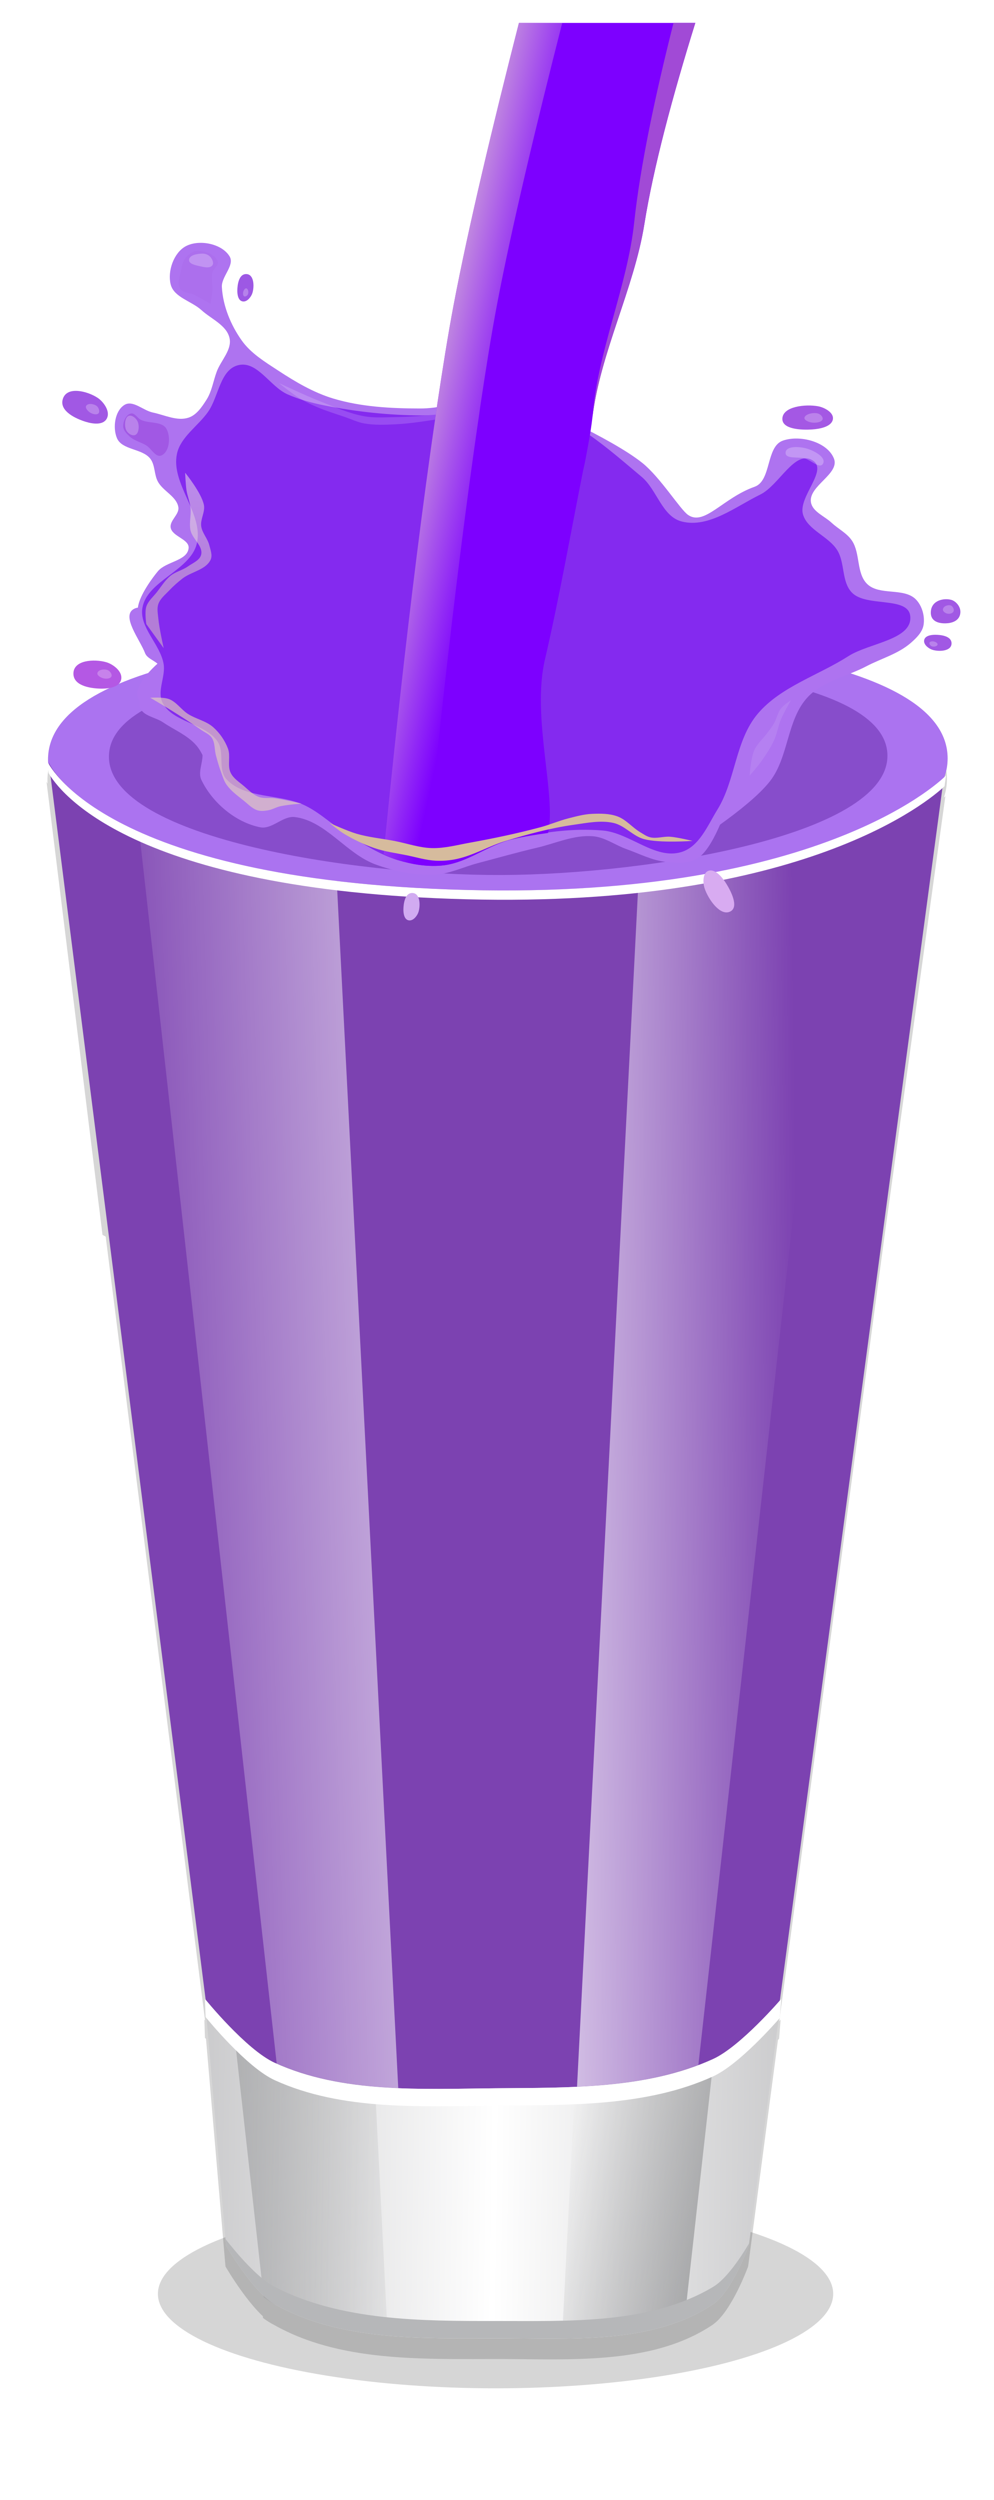 <?xml version="1.0" encoding="UTF-8" standalone="no"?>
<!-- Created with Inkscape (http://www.inkscape.org/) -->

<svg
   xmlns:dc="http://purl.org/dc/elements/1.1/"
   xmlns:cc="http://creativecommons.org/ns#"
   xmlns:rdf="http://www.w3.org/1999/02/22-rdf-syntax-ns#"
   xmlns:svg="http://www.w3.org/2000/svg"
   xmlns="http://www.w3.org/2000/svg"
   xmlns:xlink="http://www.w3.org/1999/xlink"
   xmlns:sodipodi="http://sodipodi.sourceforge.net/DTD/sodipodi-0.dtd"
   xmlns:inkscape="http://www.inkscape.org/namespaces/inkscape"
   id="svg10052"
   sodipodi:docname="grapejuice-drink.svg"
   viewBox="0 0 688 1730"
   version="1.1"
   inkscape:version="0.92.2 5c3e80d, 2017-08-06"
   width="688"
   height="1730">
  <defs
     id="defs10054">
    <filter
       id="filter9804"
       style="color-interpolation-filters:sRGB"
       height="1.627"
       width="1.081"
       y="-0.313"
       x="-0.041"
       inkscape:collect="always">
      <feGaussianBlur
         id="feGaussianBlur9806"
         stdDeviation="1.419"
         inkscape:collect="always" />
    </filter>
    <linearGradient
       id="linearGradient10039"
       y2="-164.8"
       gradientUnits="userSpaceOnUse"
       x2="-221.85"
       gradientTransform="translate(712.46,584.1)"
       y1="-171.25"
       x1="-251.52"
       inkscape:collect="always">
      <stop
         id="stop10035"
         style="stop-color:#eadccc"
         offset="0" />
      <stop
         id="stop10037"
         style="stop-color:#eadccc;stop-opacity:0"
         offset="1" />
    </linearGradient>
    <linearGradient
       id="linearGradient9926"
       y2="-132.4"
       gradientUnits="userSpaceOnUse"
       x2="-303.59"
       gradientTransform="translate(712.46,584.1)"
       y1="-89.021"
       x1="-305.05"
       inkscape:collect="always">
      <stop
         id="stop9922"
         style="stop-color:#e4d4bf"
         offset="0" />
      <stop
         id="stop9924"
         style="stop-color:#ffffff"
         offset="1" />
    </linearGradient>
    <filter
       id="filter9984"
       style="color-interpolation-filters:sRGB"
       height="1.149"
       width="1.395"
       y="-0.074"
       x="-0.198"
       inkscape:collect="always">
      <feGaussianBlur
         id="feGaussianBlur9986"
         stdDeviation="1.253"
         inkscape:collect="always" />
    </filter>
    <filter
       id="filter9914"
       style="color-interpolation-filters:sRGB"
       height="1.308"
       width="1.231"
       y="-0.154"
       x="-0.115"
       inkscape:collect="always">
      <feGaussianBlur
         id="feGaussianBlur9916"
         stdDeviation="1.679"
         inkscape:collect="always" />
    </filter>
    <filter
       id="filter9462"
       style="color-interpolation-filters:sRGB"
       height="2.213"
       width="1.827"
       y="-0.607"
       x="-0.414"
       inkscape:collect="always">
      <feGaussianBlur
         id="feGaussianBlur9464"
         stdDeviation="0.727"
         inkscape:collect="always" />
    </filter>
    <filter
       id="filter9778"
       style="color-interpolation-filters:sRGB"
       height="1.316"
       width="1.577"
       y="-0.158"
       x="-0.288"
       inkscape:collect="always">
      <feGaussianBlur
         id="feGaussianBlur9780"
         stdDeviation="1.145"
         inkscape:collect="always" />
    </filter>
    <filter
       id="filter9700"
       style="color-interpolation-filters:sRGB"
       height="1.356"
       width="1.056"
       y="-0.178"
       x="-0.028"
       inkscape:collect="always">
      <feGaussianBlur
         id="feGaussianBlur9702"
         stdDeviation="0.784"
         inkscape:collect="always" />
    </filter>
    <filter
       id="filter9674"
       style="color-interpolation-filters:sRGB"
       height="1.7"
       width="1.794"
       y="-0.35"
       x="-0.397"
       inkscape:collect="always">
      <feGaussianBlur
         id="feGaussianBlur9676"
         stdDeviation="0.521"
         inkscape:collect="always" />
    </filter>
    <filter
       id="filter9528"
       style="color-interpolation-filters:sRGB"
       height="1.274"
       width="1.254"
       y="-0.137"
       x="-0.127"
       inkscape:collect="always">
      <feGaussianBlur
         id="feGaussianBlur9530"
         stdDeviation="0.56"
         inkscape:collect="always" />
    </filter>
    <filter
       id="filter9284"
       style="color-interpolation-filters:sRGB"
       height="2.154"
       width="1.66"
       y="-0.577"
       x="-0.33"
       inkscape:collect="always">
      <feGaussianBlur
         id="feGaussianBlur9286"
         stdDeviation="0.763"
         inkscape:collect="always" />
    </filter>
    <filter
       id="filter9114"
       style="color-interpolation-filters:sRGB"
       height="1.313"
       width="1.423"
       y="-0.157"
       x="-0.211"
       inkscape:collect="always">
      <feGaussianBlur
         id="feGaussianBlur9116"
         stdDeviation="0.799"
         inkscape:collect="always" />
    </filter>
    <filter
       id="filter9678"
       style="color-interpolation-filters:sRGB"
       height="1.03"
       width="1.02"
       y="-0.015"
       x="-0.01"
       inkscape:collect="always">
      <feGaussianBlur
         id="feGaussianBlur9680"
         stdDeviation="0.732"
         inkscape:collect="always" />
    </filter>
    <filter
       id="filter8981"
       style="color-interpolation-filters:sRGB"
       height="1.255"
       width="1.079"
       y="-0.127"
       x="-0.039"
       inkscape:collect="always">
      <feGaussianBlur
         id="feGaussianBlur8983"
         stdDeviation="2.774"
         inkscape:collect="always" />
    </filter>
    <linearGradient
       id="linearGradient12509"
       y2="378.67"
       gradientUnits="userSpaceOnUse"
       y1="387.67"
       gradientTransform="translate(714.92,473.76)"
       x2="-219.84"
       x1="-178.54"
       inkscape:collect="always">
      <stop
         id="stop12505"
         style="stop-color:#909193"
         offset="0" />
      <stop
         id="stop12507"
         style="stop-color:#909193;stop-opacity:0"
         offset="1" />
    </linearGradient>
    <linearGradient
       id="linearGradient12501"
       y2="390.39"
       gradientUnits="userSpaceOnUse"
       y1="389.33"
       gradientTransform="translate(714.92,473.76)"
       x2="-249.51"
       x1="-305.1"
       inkscape:collect="always">
      <stop
         id="stop12497"
         style="stop-color:#a0a1a3"
         offset="0" />
      <stop
         id="stop12499"
         style="stop-color:#a0a1a3;stop-opacity:0"
         offset="1" />
    </linearGradient>
    <linearGradient
       id="linearGradient4209"
       y2="230.61"
       xlink:href="#linearGradient4195"
       gradientUnits="userSpaceOnUse"
       y1="231.36"
       gradientTransform="translate(714.92,473.76)"
       x2="-165.11"
       x1="-230.63"
       inkscape:collect="always" />
    <linearGradient
       id="linearGradient4195"
       inkscape:collect="always">
      <stop
         id="stop4197"
         style="stop-color:#ffffff"
         offset="0" />
      <stop
         id="stop4199"
         style="stop-color:#ffffff;stop-opacity:0"
         offset="1" />
    </linearGradient>
    <linearGradient
       id="linearGradient4201"
       y2="229.82"
       xlink:href="#linearGradient4195"
       gradientUnits="userSpaceOnUse"
       y1="226.83"
       gradientTransform="translate(714.92,473.76)"
       x2="-325.84"
       x1="-228.24"
       inkscape:collect="always" />
    <linearGradient
       id="linearGradient4183"
       x1="-235.51"
       spreadMethod="reflect"
       gradientUnits="userSpaceOnUse"
       y1="382.43"
       gradientTransform="translate(714.92,473.76)"
       x2="-158.16"
       y2="383.49"
       inkscape:collect="always">
      <stop
         id="stop4179"
         style="stop-color:#ffffff"
         offset="0" />
      <stop
         id="stop4181"
         style="stop-color:#c3c3c5"
         offset="1" />
    </linearGradient>
    <linearGradient
       id="linearGradient5299"
       y2="94.921"
       gradientUnits="userSpaceOnUse"
       y1="85.588"
       gradientTransform="matrix(8.232,0.689,-1.115,5.082,4200.6,384.71)"
       x2="-438.3"
       x1="-439.5"
       inkscape:collect="always">
      <stop
         id="stop5295"
         style="stop-color:#ececec"
         offset="0" />
      <stop
         id="stop5297"
         style="stop-color:#cccccc"
         offset="1" />
    </linearGradient>
    <filter
       id="filter14303"
       style="color-interpolation-filters:sRGB"
       height="1.046"
       width="1.087"
       y="-0.023"
       x="-0.044"
       inkscape:collect="always">
      <feGaussianBlur
         id="feGaussianBlur14305"
         stdDeviation="3.777"
         inkscape:collect="always" />
    </filter>
    <filter
       id="filter14401"
       style="color-interpolation-filters:sRGB"
       height="2.118"
       width="1.258"
       y="-0.559"
       x="-0.129"
       inkscape:collect="always">
      <feGaussianBlur
         id="feGaussianBlur14403"
         stdDeviation="8.377"
         inkscape:collect="always" />
    </filter>
  </defs>
  <sodipodi:namedview
     id="base"
     bordercolor="#666666"
     inkscape:pageshadow="2"
     inkscape:window-y="0"
     fit-margin-left="5"
     pagecolor="#ffffff"
     fit-margin-top="5"
     inkscape:window-maximized="1"
     inkscape:zoom="0.25"
     inkscape:window-x="4"
     inkscape:window-height="856"
     showgrid="false"
     borderopacity="1.0"
     inkscape:current-layer="g48570"
     inkscape:cx="403.98463"
     inkscape:cy="1602.0168"
     fit-margin-right="5"
     fit-margin-bottom="5"
     inkscape:window-width="1436"
     inkscape:pageopacity="0.0"
     inkscape:document-units="px" />
  <g
     id="layer1"
     inkscape:label="Ebene 1"
     inkscape:groupmode="layer"
     transform="translate(-136.167,223.773)">
    <g
       id="g10643">
      <g
         id="g48570"
         transform="matrix(3,0,0,3,-959.997,-1293.298)">
        <g
           id="g1107">
          <ellipse
             id="path14307"
             style="opacity:0.4;fill:#000000;fill-rule:evenodd;filter:url(#filter14401)"
             rx="77.902"
             transform="matrix(1,0,0,1.212,231.03,337.7)"
             ry="17.977"
             cy="452.06"
             cx="248.69" />
          <path
             id="path12516"
             d="m 483.1,504.18 c -31.348,-0.037 -81.462,3.134 -96.852,18.076 -5.805,3.534 -9.444,7.864 -9.875,13.16 -0.051,0.628 -0.046,1.245 -0.01,1.855 -0.151,-0.275 -0.244,-0.462 -0.244,-0.463 l 0.342,2.773 0.002,0.002 12.57,101.75 c 0.233,0.135 0.498,0.271 0.738,0.406 l 22.926,180.8 c -0.012,-0.015 -0.162,-0.191 -0.162,-0.191 l 0.137,4.162 c 0.014,0.017 0.21,0.247 0.244,0.289 l 4.359,50.926 0.133,1.551 c 0,0 1.53,2.65 3.697,5.66 0.542,0.753 1.123,1.527 1.73,2.289 3.3e-4,4.2e-4 -3.3e-4,0.002 0,0.002 0.303,0.381 0.615,0.758 0.93,1.127 0.737,0.867 1.499,1.677 2.266,2.4 l 0.047,0.412 c 0.875,0.643 1.732,1.195 2.541,1.592 0.467,0.265 0.937,0.52 1.412,0.768 0.95,0.494 1.914,0.954 2.891,1.383 1.465,0.643 2.961,1.213 4.481,1.721 2.026,0.676 4.097,1.24 6.201,1.709 1.052,0.234 2.112,0.445 3.18,0.635 2.135,0.379 4.298,0.673 6.479,0.9 2.18,0.228 4.378,0.388 6.582,0.502 6.614,0.341 13.287,0.256 19.732,0.248 6.35,-0.007 13.014,0.207 19.607,-0.018 1.099,-0.037 2.196,-0.087 3.289,-0.152 4.372,-0.26 8.685,-0.763 12.822,-1.707 1.552,-0.354 3.077,-0.771 4.574,-1.26 0.499,-0.163 0.993,-0.333 1.484,-0.512 0.983,-0.358 1.952,-0.751 2.904,-1.18 0.477,-0.215 0.949,-0.438 1.418,-0.672 0.935,-0.466 1.853,-0.97 2.752,-1.516 0.45,-0.273 0.894,-0.556 1.334,-0.85 0.213,-0.143 0.424,-0.317 0.635,-0.494 0.059,-0.05 0.121,-0.086 0.18,-0.139 6.6e-4,-5.8e-4 10e-4,-10e-4 0.002,-0.002 0.003,-0.003 0.006,-0.007 0.01,-0.01 0.265,-0.235 0.527,-0.495 0.785,-0.775 0.142,-0.154 0.28,-0.327 0.42,-0.492 0.118,-0.14 0.239,-0.27 0.355,-0.418 3.2e-4,-4e-4 -3.1e-4,-0.002 0,-0.002 0.254,-0.322 0.504,-0.659 0.748,-1.01 0.489,-0.701 0.956,-1.449 1.397,-2.211 0.439,-0.761 0.853,-1.534 1.23,-2.285 2.8e-4,-5.5e-4 -2.8e-4,-10e-4 0,-0.002 0.378,-0.751 0.721,-1.478 1.023,-2.148 0.909,-2.01 1.451,-3.494 1.451,-3.494 l 0.072,-0.555 6.805,-51.68 c 0.05,-0.058 0.239,-0.265 0.271,-0.303 l 0.346,-4.391 c 0,0 -0.27,0.302 -0.316,0.355 l 24.23,-180.67 13.758,-99.414 0.219,-1.572 0.125,-0.908 c 0,0 -0.125,0.127 -0.359,0.348 0.27,-0.778 0.458,-1.573 0.578,-2.381 0.019,-0.124 0.034,-0.25 0.049,-0.375 0.037,-0.316 0.062,-0.633 0.076,-0.953 0.006,-0.13 0.016,-0.26 0.018,-0.391 0.006,-0.439 -0.004,-0.881 -0.043,-1.328 -0.028,-0.324 -0.072,-0.644 -0.125,-0.961 -0.015,-0.089 -0.032,-0.177 -0.049,-0.266 -0.045,-0.24 -0.097,-0.479 -0.156,-0.715 -0.022,-0.087 -0.043,-0.174 -0.066,-0.26 -0.084,-0.307 -0.175,-0.612 -0.281,-0.912 -0.157,-0.443 -0.349,-0.875 -0.555,-1.303 -0.052,-0.108 -0.105,-0.215 -0.16,-0.322 -0.119,-0.232 -0.245,-0.463 -0.379,-0.691 -4.12,-21.134 -63.593,-25.415 -98.955,-25.457 z"
             style="opacity:0.4;fill:#000000;filter:url(#filter14303)"
             inkscape:connector-curvature="0" />
          <path
             id="path5286"
             d="m 376.51,530.64 c -2.005,24.614 64.693,36.121 104.61,35.98 39.496,-0.139 104.98,-11.978 102.85,-36.33 -2.014,-22.991 -65.237,-27.59 -102.53,-27.634 -38.099,-0.045 -103.01,4.489 -104.93,27.984 z"
             sodipodi:nodetypes="aaaaa"
             style="fill:url(#linearGradient5299)"
             inkscape:connector-curvature="0" />
          <path
             id="path5288"
             d="m 583.69,533.73 c -6.57,20.946 -65.557,31.178 -102.22,31.307 -39.822,0.14 -106.27,-11.325 -104.58,-35.822 -0.098,0.486 -0.323,0.932 -0.364,1.435 -2.005,24.614 64.686,36.116 104.6,35.975 37.577,-0.132 98.56,-10.882 102.57,-32.895 z"
             style="fill:#ffffff"
             inkscape:connector-curvature="0" />
          <path
             id="path3710"
             sodipodi:nodetypes="aaaaa"
             style="fill:#ab73f0;fill-opacity:1"
             inkscape:connector-curvature="0"
             d="m 376.51,530.64 c -2.005,24.614 64.693,36.121 104.61,35.98 39.496,-0.139 104.98,-11.978 102.85,-36.33 -2.014,-22.991 -65.237,-27.59 -102.53,-27.634 -38.099,-0.045 -103.01,4.489 -104.93,27.984 z" />
          <path
             id="path3347"
             d="m 544.51,823.95 38.576,-287.64 c 0,0 -26.807,27.611 -110.11,25.468 -84.916,-2.185 -96.318,-29.346 -96.318,-29.346 l 36.393,287.02 23.97,31.46 83.894,0.749 z"
             sodipodi:nodetypes="ccsccccc"
             style="fill:#7c42b1;fill-opacity:1"
             inkscape:connector-curvature="0" />
          <path
             id="path3264-8"
             d="m 417.55,874.51 c 0,0 6.124,10.603 11.211,13.483 14.956,8.467 33.77,7.885 50.957,7.865 16.933,-0.02 36.106,1.541 50.187,-7.865 4.379,-2.925 8.236,-13.483 8.236,-13.483 l 7.494,-56.928 c 0,0 -9.372,10.958 -15.73,13.858 -15.358,7.004 -33.308,6.583 -50.187,6.742 -17.097,0.161 -35.402,1.226 -50.957,-5.871 -6.613,-3.018 -16.083,-14.728 -16.083,-14.728 z"
             sodipodi:nodetypes="caaaccaaacc"
             style="fill:url(#linearGradient4183)"
             inkscape:connector-curvature="0" />
          <path
             id="path4185"
             d="m 397.55,548.76 31.678,283.74 c 8.732,3.881 18.308,5.243 28.043,5.658 l -14.19,-278.43 c -20.837,-2.437 -35.422,-6.608 -45.529,-10.967 z"
             style="opacity:0.8;fill:url(#linearGradient4201)"
             inkscape:connector-curvature="0" />
          <path
             id="path4187"
             d="m 558.05,550.33 c -10.839,4.072 -25.682,7.975 -45.385,10.041 l -14.145,277.46 c 9.633,-0.453 19.177,-1.651 27.992,-4.998 l 31.537,-282.51 z"
             style="opacity:0.8;fill:url(#linearGradient4209)"
             inkscape:connector-curvature="0" />
          <path
             id="path12459"
             d="m 376.26,532.04 0.342,2.773 c 2.244,3.941 18.685,27.117 96.373,29.115 78.018,2.007 106.97,-22.901 110.33,-26.07 l 0.344,-2.478 c 0,0 -27.37,28.545 -110.67,26.402 -84.916,-2.185 -96.715,-29.742 -96.715,-29.742 z"
             style="fill:#ffffff"
             inkscape:connector-curvature="0" />
          <path
             id="path12466"
             d="m 419.36,824.92 6.863,61.477 c 0.875,0.643 1.732,1.195 2.541,1.592 8.081,3.965 16.964,5.931 26.059,6.91 l -2.908,-57.082 c -8.046,-0.679 -15.898,-2.201 -23.15,-5.51 -2.941,-1.342 -6.417,-4.401 -9.404,-7.387 z"
             style="opacity:0.8;fill:url(#linearGradient12501)"
             inkscape:connector-curvature="0" />
          <path
             id="path12470"
             d="m 530.04,831.37 c -0.043,0.02 -0.09,0.049 -0.133,0.068 -9.881,4.506 -20.836,5.927 -31.887,6.418 l -2.949,57.871 c 9.757,-0.299 19.505,-1.319 28.309,-4.691 l 6.66,-59.666 z"
             style="opacity:0.8;fill:url(#linearGradient12509)"
             inkscape:connector-curvature="0" />
          <path
             id="path12482"
             d="m 412.68,817.58 0.137,4.162 c 0.394,0.485 9.477,11.614 15.947,14.566 15.555,7.098 33.86,6.032 50.957,5.871 16.878,-0.159 34.83,0.261 50.188,-6.742 6.005,-2.739 14.437,-12.374 15.383,-13.467 l 0.346,-4.391 c 0,0 -9.371,10.958 -15.729,13.857 -15.358,7.004 -33.309,6.583 -50.188,6.742 -17.097,0.161 -35.402,1.227 -50.957,-5.871 -6.613,-3.018 -16.084,-14.729 -16.084,-14.729 z"
             style="fill:#ffffff"
             inkscape:connector-curvature="0" />
          <path
             id="path12511"
             d="m 417.42,872.96 0.133,1.551 c 0,0 6.125,10.603 11.211,13.482 14.956,8.467 33.77,7.885 50.957,7.865 16.933,-0.02 36.107,1.541 50.188,-7.865 4.379,-2.925 8.234,-13.482 8.234,-13.482 l 0.072,-0.555 c -2.002,3.359 -5.259,8.217 -8.307,10.037 -14.537,8.683 -33.254,7.846 -50.188,7.865 -17.187,0.02 -35.668,-0.015 -50.957,-7.865 -3.909,-2.007 -8.748,-7.729 -11.344,-11.033 z"
             style="fill:#b6b7b9"
             inkscape:connector-curvature="0" />
          <path
             id="path8147"
             style="fill:#874dcb;fill-opacity:1;filter:url(#filter8981)"
             d="m -316.98,-52.721 c -1.639,20.114 52.867,29.518 85.484,29.403 32.276,-0.114 85.79,-9.789 84.047,-29.689 -1.646,-18.788 -53.312,-22.547 -83.785,-22.583 -31.134,-0.037 -84.182,3.669 -85.746,22.868 z"
             sodipodi:nodetypes="aaaaa"
             transform="matrix(1.059,0,0,0.957,726.24,580.65)"
             inkscape:connector-curvature="0" />
          <path
             id="path8141"
             d="m 411.63,412.52 c -1.203,0.009 -2.367,0.252 -3.32,0.748 -2.822,1.468 -4.323,5.774 -3.543,8.857 0.754,2.981 4.817,3.833 7.088,5.906 2.261,2.065 5.86,3.5 6.496,6.496 0.569,2.682 -1.992,5.11 -2.953,7.678 -0.807,2.158 -1.125,4.553 -2.363,6.496 -1.047,1.644 -2.284,3.518 -4.133,4.135 -2.641,0.88 -5.541,-0.617 -8.268,-1.182 -2.198,-0.455 -4.572,-2.923 -6.498,-1.772 -2.254,1.348 -2.785,5.255 -1.772,7.678 1.16,2.772 5.811,2.37 7.678,4.725 1.16,1.463 0.879,3.674 1.772,5.314 1.205,2.215 4.328,3.417 4.725,5.906 0.265,1.661 -2.073,3.07 -1.772,4.725 0.375,2.059 4.353,2.643 4.135,4.725 -0.307,2.937 -5.196,3.047 -7.088,5.314 -1.098,1.316 -4.262,5.475 -4.615,8.393 -0.284,0.041 -0.568,0.118 -0.85,0.26 -3.142,1.58 1.32,7.112 2.512,10.246 0.429,1.127 1.95,1.619 2.859,2.424 -0.981,0.873 -5.036,4.646 -4.631,7.322 0.086,0.568 0.294,1.065 0.576,1.522 -0.077,0.367 -0.083,0.743 0.016,1.135 0.519,2.065 3.553,2.346 5.314,3.543 2.575,1.749 5.638,2.965 7.678,5.316 0.587,0.677 1.043,1.442 1.441,2.244 0.025,1.887 -1.077,4.023 -0.26,5.729 2.51,5.24 7.881,9.802 13.582,10.926 2.719,0.536 5.221,-2.699 7.973,-2.363 7.138,0.872 11.852,8.449 18.604,10.926 4.315,1.583 8.993,2.562 13.584,2.363 3.459,-0.15 6.691,-1.778 10.039,-2.658 4.526,-1.189 9.026,-2.483 13.584,-3.543 4.306,-1.001 8.587,-3.023 12.992,-2.658 2.733,0.227 5.092,2.04 7.678,2.953 3.023,1.068 5.963,2.645 9.154,2.953 2.467,0.238 5.3,0.456 7.383,-0.887 2.145,-1.383 4.05,-5.27 5.084,-7.695 4.207,-3.009 9.004,-6.796 11.523,-10.021 4.365,-5.589 3.863,-14.238 8.721,-19.404 3.484,-3.705 9.003,-4.734 13.506,-7.1 3.418,-1.796 7.344,-2.849 10.254,-5.387 1.276,-1.113 2.676,-2.464 2.953,-4.135 0.336,-2.028 -0.329,-4.442 -1.772,-5.906 -2.753,-2.793 -8.401,-0.816 -11.221,-3.543 -2.551,-2.467 -1.552,-7.101 -3.543,-10.039 -1.174,-1.732 -3.196,-2.705 -4.725,-4.135 -1.626,-1.522 -4.393,-2.522 -4.725,-4.725 -0.563,-3.745 6.697,-6.514 5.314,-10.039 -1.522,-3.884 -7.882,-5.537 -11.811,-4.135 -3.911,1.396 -2.582,9.245 -6.496,10.631 -7.319,2.591 -11.571,9.115 -15.355,6.496 -1.847,-1.278 -6.406,-8.695 -10.584,-12.018 -3.691,-2.935 -9.938,-6.295 -15.215,-8.902 -3.725,-2.686 -8.284,-5.539 -11.801,-6.344 -7.919,-1.813 -16.097,2.725 -24.221,2.715 -6.725,-0.008 -13.605,-0.36 -20.045,-2.297 -4.561,-1.372 -8.755,-3.865 -12.738,-6.475 -3.019,-1.978 -6.258,-3.949 -8.352,-6.889 -2.549,-3.579 -4.356,-7.965 -4.602,-12.352 -0.136,-2.431 3.039,-5.009 1.772,-7.088 -1.23,-2.018 -4.073,-3.128 -6.721,-3.109 z m 82.014,51.256 26.242,77.508 -112.04,-30.488 c 0,0 -4.77,-12.895 -9.578,-14.076 9.22,-2.446 71.899,-24.612 95.381,-32.943 z"
             sodipodi:nodetypes="csssssssssssssssscsscsccsscssssssssssscssssssssssssssscscssssscccccc"
             style="fill:#ae73f0;fill-opacity:1"
             inkscape:connector-curvature="0" />
          <path
             id="path8123"
             d="m 457.12,554.88 c 3.43,1.028 7.122,1.657 10.674,1.212 5.611,-0.704 10.275,-4.721 15.772,-6.006 6.795,-1.589 13.913,-2.615 20.88,-2.015 6.253,0.538 12.11,6.772 18.102,4.979 4.197,-1.255 6.105,-6.154 8.344,-9.774 4.25,-6.87 4.098,-16.022 9.377,-22.205 5.278,-6.183 13.935,-8.785 20.87,-13.224 4.769,-3.053 14.821,-3.76 14.261,-9.223 -0.473,-4.637 -10.159,-2.005 -13.462,-5.427 -2.431,-2.518 -1.557,-6.809 -3.373,-9.764 -1.97,-3.205 -6.788,-4.643 -7.896,-8.206 -1.263,-4.063 5.927,-10.262 2.193,-12.543 -4.104,-2.507 -7.722,5.769 -12.058,7.89 -5.707,2.792 -11.893,7.789 -18.092,6.23 -4.588,-1.154 -5.723,-7.322 -9.29,-10.314 -7.896,-6.622 -16.149,-14.13 -26.349,-16.515 -7.928,-1.854 -16.199,2.376 -24.36,2.351 -7.546,-0.024 -15.121,-0.838 -22.508,-2.312 -2.897,-0.578 -5.784,-1.359 -8.471,-2.546 -4.023,-1.776 -6.94,-7.706 -11.259,-6.761 -4.319,0.945 -4.604,7.248 -7.067,10.771 -2.296,3.285 -6.337,5.793 -7.184,9.662 -1.522,6.952 6.306,13.962 4.543,20.862 -1.566,6.129 -11.402,8.441 -12.516,14.66 -0.812,4.533 4.114,8.442 4.884,12.981 0.502,2.959 -1.607,6.301 -0.224,8.99 2.309,4.488 9.78,4.689 12.653,8.868 1.722,2.505 0.007,6.532 2.096,8.766 4.289,4.587 12.505,3.263 18.219,6.089 3.67,1.815 6.593,4.802 10.099,6.873 3.586,2.118 7.153,4.455 11.142,5.651 z"
             sodipodi:nodetypes="aaaaaaaaaaaaaaaaaaaaaaaaaaaaaaaa"
             style="fill:#842aef;fill-opacity:1;filter:url(#filter9678)"
             inkscape:connector-curvature="0" />
          <path
             id="path8987"
             d="m 385.2,453.81 c 1.631,0.5 4.28,0.884 4.963,-1.066 0.563,-1.609 -0.998,-3.645 -2.225,-4.46 -2.398,-1.593 -7.313,-2.848 -8.108,0.443 -0.655,2.714 3.201,4.419 5.37,5.083 z"
             sodipodi:nodetypes="aaaaa"
             style="fill:#a158e4;fill-opacity:1"
             inkscape:connector-curvature="0" />
          <path
             id="path8989"
             sodipodi:nodetypes="aaaaa"
             style="fill:#a458e4;fill-opacity:1"
             inkscape:connector-curvature="0"
             d="m 552.7,455.57 c 1.809,-0.109 4.641,-0.633 4.863,-2.431 0.183,-1.483 -1.935,-2.643 -3.404,-2.918 -2.873,-0.537 -8.261,-0.004 -8.267,2.918 -0.004,2.41 4.403,2.577 6.808,2.431 z" />
          <path
             id="path8991"
             d="m 584.12,500.25 c 1.058,-0.109 2.714,-0.633 2.844,-2.431 0.107,-1.483 -1.131,-2.643 -1.99,-2.918 -1.68,-0.537 -4.831,-0.004 -4.834,2.918 -0.002,2.41 2.574,2.577 3.981,2.431 z"
             sodipodi:nodetypes="aaaaa"
             style="fill:#a158e4;fill-opacity:1"
             inkscape:connector-curvature="0" />
          <path
             id="path9040"
             d="m 410.87,414.38 c -1.054,0.037 -2.031,0.839 -2.695,1.658 -0.647,0.798 -0.836,1.895 -1.036,2.902 -0.27,1.357 -0.935,2.969 -0.207,4.146 0.635,1.026 2.235,0.916 3.317,1.451 1.275,0.631 3.731,2.073 3.731,2.073 0,0 0.345,-2.066 0.415,-3.109 0.091,-1.379 -0.317,-2.801 0,-4.146 0.213,-0.902 1.529,-1.605 1.244,-2.487 -0.552,-1.705 -2.976,-2.551 -4.768,-2.487 z"
             sodipodi:nodetypes="aaaaacaaaa"
             style="opacity:0.4;fill:#a258e4;fill-opacity:1;filter:url(#filter9114)"
             inkscape:connector-curvature="0" />
          <path
             id="path9118"
             d="m 414.39,417.7 c 0.381,-0.511 -0.011,-1.373 -0.415,-1.865 -0.431,-0.527 -1.185,-0.835 -1.865,-0.829 -1.144,0.011 -3.057,0.308 -3.109,1.451 -0.044,0.959 1.552,1.234 2.487,1.451 0.945,0.22 2.322,0.57 2.902,-0.207 z"
             sodipodi:nodetypes="aaaaaa"
             style="opacity:0.5;fill:#ffffff;filter:url(#filter9284)"
             inkscape:connector-curvature="0" />
          <path
             id="path9288"
             style="opacity:0.5;fill:#ffffff;filter:url(#filter9462)"
             d="m -330.2,-132.2 c -1.052,-0.374 -2.921,0.143 -3.109,1.244 -0.124,0.724 0.938,1.306 1.658,1.451 0.857,0.172 2.171,-0.015 2.487,-0.829 0.258,-0.663 -0.366,-1.627 -1.036,-1.865 z"
             sodipodi:nodetypes="aaaaa"
             transform="matrix(0.729,0.283,-0.172,0.716,605.7,638.27)"
             inkscape:connector-curvature="0" />
          <path
             id="path9466"
             style="opacity:0.5;fill:#ffffff;filter:url(#filter9462)"
             d="m -330.2,-132.2 c -1.052,-0.374 -2.921,0.143 -3.109,1.244 -0.124,0.724 0.938,1.306 1.658,1.451 0.857,0.172 2.171,-0.015 2.487,-0.829 0.258,-0.663 -0.366,-1.627 -1.036,-1.865 z"
             sodipodi:nodetypes="aaaaa"
             inkscape:connector-curvature="0"
             transform="matrix(1,0,0,0.772,884.3,553.94)" />
          <path
             id="path9468"
             style="opacity:0.5;fill:#ffffff;filter:url(#filter9462)"
             d="m -330.2,-132.2 c -1.052,-0.374 -2.921,0.143 -3.109,1.244 -0.124,0.724 0.938,1.306 1.658,1.451 0.857,0.172 2.171,-0.015 2.487,-0.829 0.258,-0.663 -0.366,-1.627 -1.036,-1.865 z"
             sodipodi:nodetypes="aaaaa"
             transform="matrix(0.596,0,0,0.689,781.59,587.27)"
             inkscape:connector-curvature="0" />
          <path
             id="path9470"
             d="m 403.78,455.41 c -1.034,-1.794 -3.996,-1.156 -5.863,-2.052 -0.831,-0.399 -1.449,-1.681 -2.345,-1.466 -1.108,0.266 -1.769,1.792 -1.759,2.931 0.008,0.922 0.793,1.715 1.466,2.345 1.053,0.987 2.574,1.309 3.811,2.052 1.208,0.726 2.218,2.89 3.518,2.345 1.926,-0.808 2.216,-4.346 1.173,-6.156 z"
             sodipodi:nodetypes="aaaaaaaa"
             style="fill:#a158e4;fill-opacity:1;filter:url(#filter9528)"
             inkscape:connector-curvature="0" />
          <path
             id="path9532"
             style="opacity:0.5;fill:#ffffff;filter:url(#filter9674)"
             d="m -317.76,-128.67 c 0.408,0.698 1.579,1.232 2.28,0.829 0.67,-0.385 0.773,-1.596 0.415,-2.28 -0.387,-0.74 -1.543,-1.429 -2.28,-1.036 -0.742,0.395 -0.838,1.762 -0.415,2.487 z"
             sodipodi:nodetypes="aaaaa"
             transform="matrix(1,0,0,1.273,712.25,619.48)"
             inkscape:connector-curvature="0" />
          <path
             id="path9682"
             d="m 429.73,444.85 c 0,0 6.159,2.906 9.328,4.146 3.398,1.33 6.773,2.874 10.364,3.524 2.245,0.406 4.559,0.244 6.84,0.207 3.322,-0.053 6.646,-0.262 9.95,-0.622 3.128,-0.34 6.23,-0.9 9.328,-1.451 2.081,-0.37 4.115,-1.035 6.218,-1.244 1.513,-0.15 3.069,-0.296 4.56,0 2.127,0.423 4.103,1.458 6.011,2.487 1.838,0.992 5.182,3.524 5.182,3.524 0,0 -4.3,-1.759 -6.426,-2.695 -1.811,-0.797 -3.439,-2.157 -5.389,-2.487 -2.122,-0.36 -4.295,0.322 -6.426,0.622 -3.757,0.529 -7.443,1.492 -11.193,2.073 -3.853,0.597 -7.713,1.266 -11.608,1.451 -2.348,0.112 -4.734,0.203 -7.048,-0.207 -1.506,-0.267 -2.907,-0.953 -4.353,-1.451 -2.149,-0.739 -4.334,-1.39 -6.426,-2.28 -1.422,-0.605 -2.829,-1.265 -4.146,-2.073 -1.685,-1.033 -4.768,-3.524 -4.768,-3.524 z"
             sodipodi:nodetypes="caaaaaaaacaaaaaaaaac"
             style="opacity:0.4;fill:#ffffff;filter:url(#filter9700)"
             inkscape:connector-curvature="0" />
          <path
             id="path9704"
             style="opacity:0.5;fill:#ffffff;filter:url(#filter9462)"
             d="m -329.91,-134.61 c -1.111,-0.587 -3.344,-0.894 -3.399,1.244 -0.051,2.001 2.071,1.151 3.107,1.72 0.973,0.534 2.419,3.222 2.922,1.588 0.594,-1.931 -1.477,-3.941 -2.63,-4.551 z"
             sodipodi:nodetypes="aaaaa"
             transform="matrix(1.431,0,0,0.772,1023.6,563.88)"
             inkscape:connector-curvature="0" />
          <path
             id="path9708"
             d="m 538.34,535.43 c 0,0 1.873,-2.153 2.695,-3.317 1.073,-1.52 2.119,-3.08 2.902,-4.767 0.735,-1.586 0.974,-3.366 1.658,-4.975 0.641,-1.507 2.28,-4.353 2.28,-4.353 0,0 -1.676,1.091 -2.28,1.865 -0.798,1.024 -1.007,2.401 -1.658,3.524 -0.423,0.73 -0.956,1.39 -1.451,2.073 -1.014,1.399 -2.421,2.562 -3.109,4.146 -0.784,1.802 -1.036,5.804 -1.036,5.804 z"
             sodipodi:nodetypes="caaacaaaac"
             style="opacity:0.3;fill:#ffffff;filter:url(#filter9778)"
             inkscape:connector-curvature="0" />
          <path
             id="path9808"
             sodipodi:nodetypes="aaaaa"
             style="fill:#d8abf1;fill-opacity:1"
             inkscape:connector-curvature="0"
             d="m 532.87,560.2 c -0.888,-1.397 -2.561,-3.427 -4.096,-2.808 -1.266,0.511 -1.254,2.716 -0.823,4.011 0.844,2.532 3.655,6.601 5.992,5.311 1.927,-1.064 0.108,-4.658 -1.073,-6.515 z" />
          <path
             id="path9810"
             style="opacity:0.5;fill:#d8abf1;filter:url(#filter9462);fill-opacity:1"
             d="m -330.2,-132.2 c -1.052,-0.374 -2.921,0.143 -3.109,1.244 -0.124,0.724 0.938,1.306 1.658,1.451 0.857,0.172 2.171,-0.015 2.487,-0.829 0.258,-0.663 -0.366,-1.627 -1.036,-1.865 z"
             sodipodi:nodetypes="aaaaa"
             inkscape:connector-curvature="0"
             transform="matrix(-0.365,-0.658,0.508,-0.281,475.75,306.21)" />
          <path
             id="path9814"
             sodipodi:nodetypes="aaaaa"
             style="fill:#b458e4;fill-opacity:1"
             inkscape:connector-curvature="0"
             d="m 388.96,515.35 c 1.706,-0.003 4.351,-0.415 4.429,-2.48 0.064,-1.703 -2.027,-3.189 -3.439,-3.607 -2.761,-0.817 -7.827,-0.569 -7.618,2.81 0.173,2.787 4.36,3.281 6.628,3.277 z" />
          <path
             id="path9816"
             style="opacity:0.5;fill:#ffffff;filter:url(#filter9462)"
             d="m -330.2,-132.2 c -1.052,-0.374 -2.921,0.143 -3.109,1.244 -0.124,0.724 0.938,1.306 1.658,1.451 0.857,0.172 2.171,-0.015 2.487,-0.829 0.258,-0.663 -0.366,-1.627 -1.036,-1.865 z"
             sodipodi:nodetypes="aaaaa"
             inkscape:connector-curvature="0"
             transform="matrix(0.78,0.056,0.047,0.735,653.99,626.72)" />
          <path
             id="path9820"
             sodipodi:nodetypes="aaaaa"
             style="fill:#9d58e4;fill-opacity:1"
             inkscape:connector-curvature="0"
             d="m 420.14,423.49 c -0.014,0.977 0.198,2.496 1.38,2.559 0.975,0.052 1.845,-1.132 2.098,-1.937 0.493,-1.574 0.397,-4.478 -1.54,-4.389 -1.598,0.074 -1.919,2.468 -1.938,3.767 z" />
          <path
             id="path9822"
             style="opacity:0.5;fill:#ffffff;filter:url(#filter9462)"
             d="m -330.2,-132.2 c -1.052,-0.374 -2.921,0.143 -3.109,1.244 -0.124,0.724 0.938,1.306 1.658,1.451 0.857,0.172 2.171,-0.015 2.487,-0.829 0.258,-0.663 -0.366,-1.627 -1.036,-1.865 z"
             sodipodi:nodetypes="aaaaa"
             inkscape:connector-curvature="0"
             transform="matrix(-0.039,0.446,-0.422,0.02,353.93,574.29)" />
          <path
             id="path9826"
             d="m 458.46,566.25 c -0.014,0.977 0.198,2.496 1.38,2.559 0.975,0.052 1.845,-1.132 2.098,-1.937 0.493,-1.574 0.397,-4.478 -1.54,-4.389 -1.598,0.074 -1.919,2.468 -1.938,3.767 z"
             sodipodi:nodetypes="aaaaa"
             style="fill:#d1abf1;fill-opacity:1"
             inkscape:connector-curvature="0" />
          <path
             id="path9828"
             style="opacity:0.5;fill:#d1abf1;filter:url(#filter9462);fill-opacity:1"
             d="m -330.2,-132.2 c -1.052,-0.374 -2.921,0.143 -3.109,1.244 -0.124,0.724 0.938,1.306 1.658,1.451 0.857,0.172 2.171,-0.015 2.487,-0.829 0.258,-0.663 -0.366,-1.627 -1.036,-1.865 z"
             sodipodi:nodetypes="aaaaa"
             transform="matrix(-0.039,0.446,-0.422,0.02,392.25,717.04)"
             inkscape:connector-curvature="0" />
          <path
             id="path9834"
             d="m 581.12,502.92 c -0.977,0.005 -2.492,0.247 -2.532,1.43 -0.033,0.976 1.168,1.823 1.978,2.059 1.583,0.462 4.485,0.309 4.358,-1.626 -0.105,-1.596 -2.505,-1.87 -3.804,-1.863 z"
             sodipodi:nodetypes="aaaaa"
             style="fill:#a158e4;fill-opacity:1"
             inkscape:connector-curvature="0" />
          <path
             id="path9836"
             style="opacity:0.5;fill:#ffffff;filter:url(#filter9462)"
             d="m -330.2,-132.2 c -1.052,-0.374 -2.921,0.143 -3.109,1.244 -0.124,0.724 0.938,1.306 1.658,1.451 0.857,0.172 2.171,-0.015 2.487,-0.829 0.258,-0.663 -0.366,-1.627 -1.036,-1.865 z"
             sodipodi:nodetypes="aaaaa"
             transform="matrix(-0.447,-0.031,-0.028,-0.421,429.05,439.68)"
             inkscape:connector-curvature="0" />
          <path
             id="path9840"
             d="m 434.98,541.86 c 0,0 -3.324,0.251 -4.944,0.618 -0.953,0.216 -1.816,0.77 -2.781,0.927 -0.813,0.132 -1.686,0.248 -2.472,0 -1.199,-0.378 -2.111,-1.374 -3.09,-2.163 -1.419,-1.143 -2.955,-2.227 -4.017,-3.708 -0.591,-0.825 -0.88,-1.831 -1.236,-2.781 -0.491,-1.312 -0.872,-2.664 -1.236,-4.017 -0.357,-1.327 -0.177,-2.865 -0.927,-4.017 -0.562,-0.863 -1.628,-1.263 -2.472,-1.854 -2.317,-1.622 -4.709,-3.135 -7.107,-4.635 -1.527,-0.956 -4.635,-2.781 -4.635,-2.781 0,0 2.977,-0.212 4.326,0.309 1.711,0.661 2.787,2.401 4.326,3.399 1.856,1.203 4.218,1.621 5.871,3.09 1.495,1.328 2.701,3.07 3.399,4.944 0.651,1.748 -0.19,3.881 0.618,5.562 0.631,1.313 1.982,2.144 3.09,3.09 1.065,0.91 2.086,1.984 3.399,2.472 1.163,0.432 2.48,0.136 3.708,0.309 2.08,0.294 6.18,1.236 6.18,1.236 z"
             sodipodi:nodetypes="caaaaaaaaaacaaaaaaaac"
             style="opacity:0.8;fill:#e3d2bc;filter:url(#filter9914)"
             inkscape:connector-curvature="0" />
          <path
             id="path9918"
             d="m 403.16,506.02 -4.017,-5.562 c 0,0 -0.414,-2.744 0,-4.017 0.433,-1.332 1.611,-2.294 2.472,-3.399 0.989,-1.269 1.844,-2.69 3.09,-3.708 1.178,-0.962 2.773,-1.288 4.017,-2.163 1.133,-0.798 2.801,-1.426 3.09,-2.781 0.423,-1.984 -2.051,-3.577 -2.472,-5.562 -0.363,-1.713 0.198,-3.513 0,-5.253 -0.155,-1.365 -0.719,-2.659 -0.927,-4.017 -0.203,-1.327 -0.309,-4.017 -0.309,-4.017 0,0 3.752,4.612 4.326,7.416 0.333,1.627 -0.85,3.299 -0.618,4.944 0.219,1.553 1.469,2.805 1.854,4.326 0.279,1.103 0.8,2.373 0.309,3.399 -1.121,2.345 -4.436,2.731 -6.489,4.326 -1.094,0.85 -2.139,1.773 -3.09,2.781 -0.905,0.959 -2.035,1.845 -2.472,3.09 -0.375,1.069 -0.102,2.271 0,3.399 0.207,2.294 1.236,6.798 1.236,6.798 z"
             sodipodi:nodetypes="ccaaaaaaaacaaaaaaaac"
             style="opacity:0.7;fill:url(#linearGradient9926);filter:url(#filter9984)"
             inkscape:connector-curvature="0" />
          <path
             id="path10006"
             style="fill:#7d00ff;fill-opacity:1"
             inkscape:connector-curvature="0"
             d="m 485.11,361.79 c -5.995,23.482 -11.689,47.248 -15.064,65.043 -1.298,6.845 -2.588,14.958 -3.859,23.471 -0.081,0.545 -0.149,1.151 -0.23,1.699 -6.262,42.401 -11.243,93.107 -12.053,101.49 1.063,0.486 2.093,1.057 3.213,1.393 1.715,0.514 3.495,0.928 5.291,1.158 1.796,0.23 3.607,0.276 5.383,0.053 1.403,-0.176 2.746,-0.559 4.059,-1.055 1.312,-0.496 2.594,-1.104 3.871,-1.73 1.277,-0.626 2.552,-1.27 3.85,-1.838 1.298,-0.568 2.62,-1.062 3.994,-1.383 2.707,-0.633 5.486,-1.07 8.266,-1.457 1.99,-8.58 -3.824,-26.638 -0.73,-39.957 3.371,-14.516 5.882,-28.892 8.787,-43.465 0.177,-0.889 0.406,-1.772 0.57,-2.662 0.584,-3.169 1.214,-6.332 1.582,-9.527 1.709,-14.844 9.641,-29.962 12,-44.742 2.089,-13.087 6.507,-29.571 11.77,-46.49 l -40.697,0 z" />
          <path
             id="path10028"
             style="fill:url(#linearGradient10039)"
             inkscape:connector-curvature="0"
             d="m 485.11,361.79 c -5.995,23.482 -11.689,47.248 -15.064,65.043 -1.298,6.845 -2.588,14.958 -3.859,23.471 -0.081,0.545 -0.149,1.151 -0.23,1.699 -6.262,42.401 -11.243,93.107 -12.053,101.49 1.063,0.486 2.093,1.057 3.213,1.393 1.715,0.514 3.495,0.928 5.291,1.158 1.796,0.23 3.607,0.276 5.383,0.053 0.767,-0.096 1.514,-0.258 2.25,-0.463 -0.989,-0.21 -1.967,-0.461 -2.924,-0.748 -1.12,-0.336 -2.15,-0.907 -3.213,-1.393 0.81,-8.383 5.79,-59.09 12.053,-101.49 0.081,-0.548 0.149,-1.154 0.23,-1.699 1.271,-8.513 2.561,-16.626 3.859,-23.471 3.375,-17.795 9.07,-41.561 15.064,-65.043 l -10,0 z" />
          <path
             id="path9782"
             d="m 525.17,550.47 c 0,0 -7.587,0.552 -11.193,-0.415 -2.567,-0.688 -4.454,-3.149 -7.048,-3.731 -2.969,-0.666 -6.106,-0.007 -9.12,0.415 -5.344,0.748 -10.588,2.169 -15.753,3.731 -3.808,1.152 -7.309,3.281 -11.193,4.146 -1.624,0.361 -3.313,0.5 -4.975,0.415 -2.247,-0.115 -4.429,-0.792 -6.633,-1.244 -2.496,-0.511 -5.051,-0.834 -7.462,-1.658 -2.457,-0.839 -4.823,-1.978 -7.048,-3.317 -1.184,-0.712 -3.317,-2.487 -3.317,-2.487 0,0 4.076,1.861 6.218,2.487 2.836,0.829 5.804,1.105 8.706,1.658 2.902,0.553 5.753,1.59 8.706,1.658 2.931,0.068 5.821,-0.723 8.706,-1.244 5.489,-0.991 10.958,-2.134 16.345,-3.577 2.179,-0.584 4.262,-1.499 6.449,-2.052 1.784,-0.451 3.585,-0.946 5.423,-1.026 1.962,-0.086 4.02,-0.093 5.863,0.586 2.009,0.741 3.435,2.572 5.277,3.664 0.752,0.446 1.491,0.986 2.345,1.173 1.48,0.324 3.033,-0.262 4.544,-0.147 1.745,0.133 5.16,0.964 5.16,0.964 z"
             sodipodi:nodetypes="caaaaaaaaacaaaaaaaaaaac"
             style="fill:#d6bb9d;filter:url(#filter9804)"
             inkscape:connector-curvature="0" />
          <path
             id="path10026"
             style="fill:#a14ad6;fill-opacity:1"
             inkscape:connector-curvature="0"
             d="m 520.78,361.79 c -4.246,16.786 -7.698,33.102 -9.08,46.078 -1.566,14.701 -8.533,30.013 -9.604,44.758 1.803,-14.717 9.605,-29.697 11.943,-44.346 2.089,-13.087 6.507,-29.571 11.77,-46.49 l -5.029,0 z" />
        </g>
      </g>
    </g>
  </g>
</svg>
